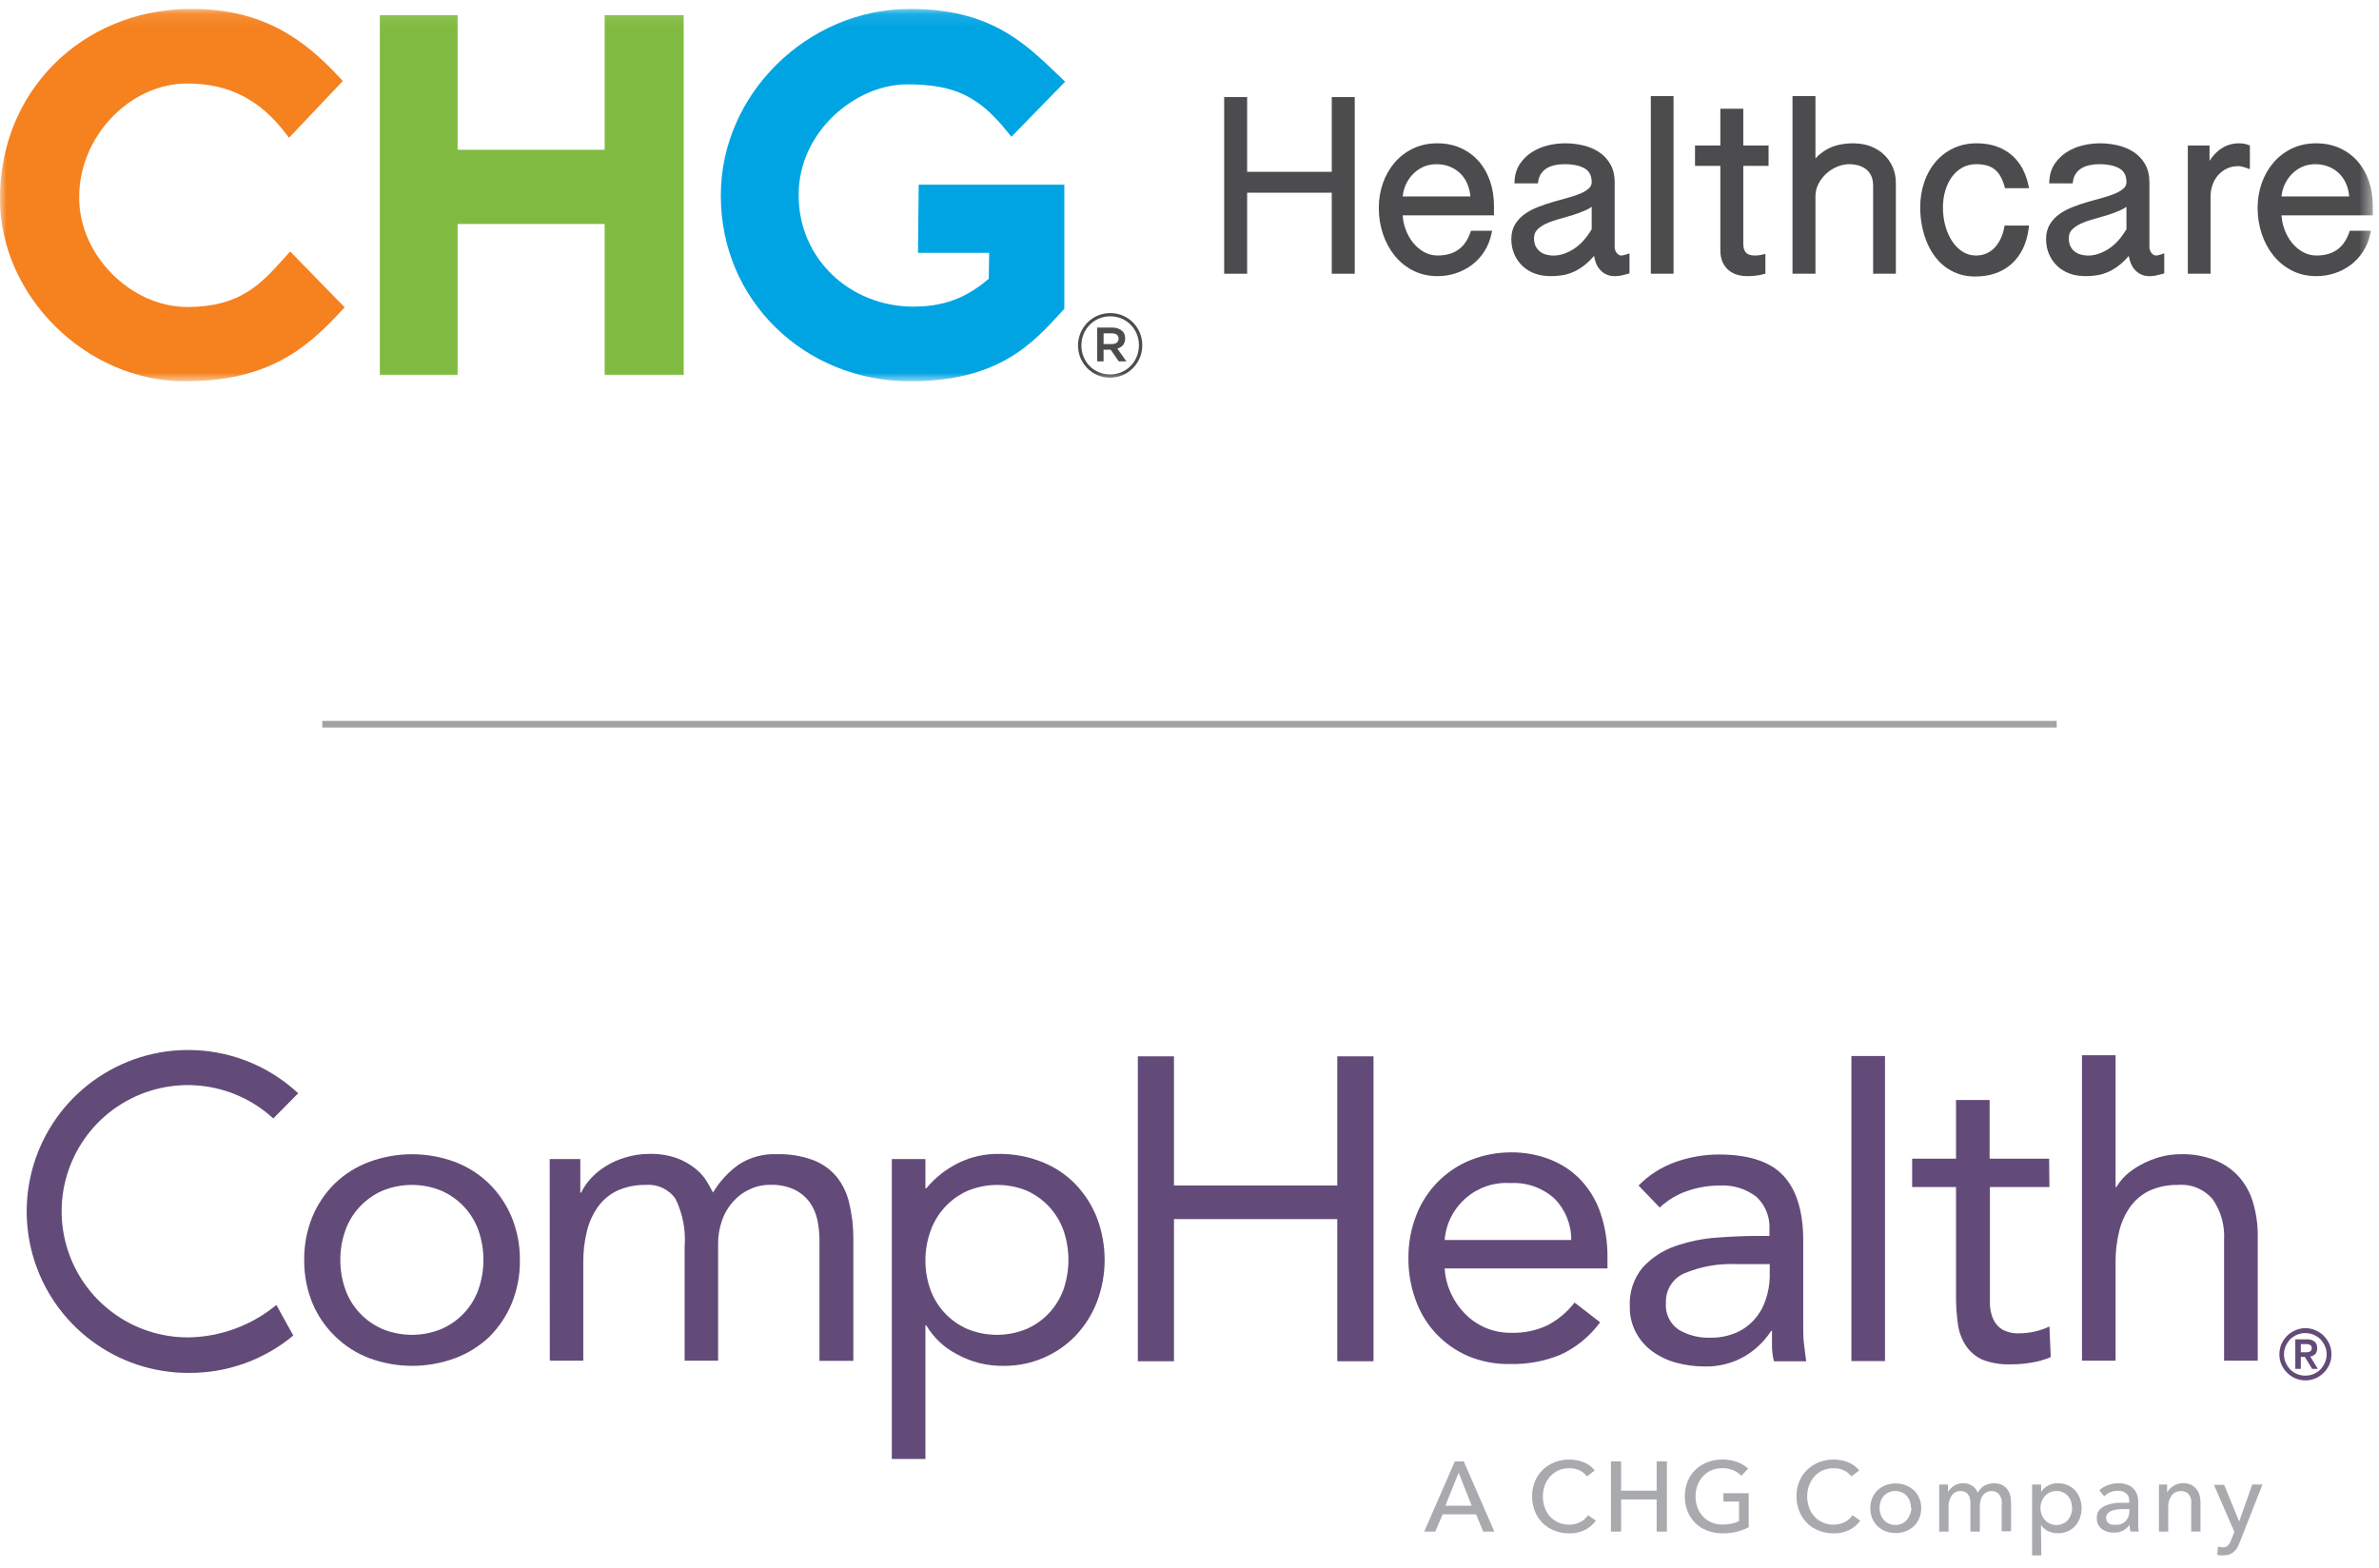 <?xml version="1.0" encoding="UTF-8"?>
<svg width="179px" height="118px" viewBox="0 0 179 118" version="1.1" xmlns="http://www.w3.org/2000/svg" xmlns:xlink="http://www.w3.org/1999/xlink">
    <title>7D0FB91E-2816-4249-AFE5-72A647810742@3x</title>
    <defs>
        <polygon id="path-1" points="0 28.13 178.533 28.13 178.533 0.106 0 0.106"></polygon>
        <polygon id="path-3" points="0 28.13 178.533 28.13 178.533 0.106 0 0.106"></polygon>
        <polygon id="path-5" points="0 28.13 178.533 28.13 178.533 0.106 0 0.106"></polygon>
        <polygon id="path-7" points="0 28.13 178.533 28.13 178.533 0.106 0 0.106"></polygon>
        <polygon id="path-9" points="0 28.13 178.533 28.13 178.533 0.106 0 0.106"></polygon>
        <polygon id="path-11" points="0 28.13 178.533 28.13 178.533 0.106 0 0.106"></polygon>
        <polygon id="path-13" points="0 28.13 178.533 28.13 178.533 0.106 0 0.106"></polygon>
        <polygon id="path-15" points="0 28.13 178.533 28.13 178.533 0.106 0 0.106"></polygon>
        <polygon id="path-17" points="0 28.13 178.533 28.13 178.533 0.106 0 0.106"></polygon>
        <polygon id="path-19" points="0 28.13 178.533 28.13 178.533 0.106 0 0.106"></polygon>
        <polygon id="path-21" points="0 28.13 178.533 28.13 178.533 0.106 0 0.106"></polygon>
    </defs>
    <g id="Why-CompHealth" stroke="none" stroke-width="1" fill="none" fill-rule="evenodd">
        <g id="Why-CompHealth-Mobile-Copy" transform="translate(-71, -4286)">
            <g id="Group-3" transform="translate(71, 4286)">
                <g id="logo-color-copy-2">
                    <polygon id="Fill-1" fill="#4C4C4E" fill-rule="nonzero" points="101.933 20.599 100.205 20.599 100.205 14.501 93.837 14.501 93.837 20.599 92.109 20.599 92.109 7.306 93.837 7.306 93.837 12.929 100.205 12.929 100.205 7.306 101.933 7.306"></polygon>
                    <g id="Group-18" transform="translate(0, 0.563)">
                        <path d="M105.543,14.219 L110.634,14.219 C110.608,13.917 110.544,13.632 110.442,13.366 C110.321,13.049 110.147,12.771 109.927,12.541 C109.705,12.31 109.435,12.126 109.122,11.993 C108.529,11.741 107.705,11.707 107.07,12.004 C106.769,12.145 106.501,12.339 106.275,12.581 C106.048,12.823 105.868,13.104 105.739,13.416 C105.632,13.674 105.566,13.942 105.543,14.219 Z M108.162,20.218 C107.488,20.218 106.87,20.077 106.323,19.797 C105.78,19.519 105.311,19.139 104.932,18.669 C104.555,18.202 104.258,17.651 104.052,17.033 C103.847,16.42 103.743,15.76 103.743,15.073 C103.743,14.435 103.846,13.816 104.048,13.234 C104.252,12.648 104.547,12.126 104.925,11.684 C105.307,11.237 105.774,10.878 106.313,10.617 C106.856,10.354 107.471,10.221 108.144,10.221 C108.789,10.221 109.384,10.341 109.91,10.578 C110.436,10.816 110.89,11.149 111.26,11.568 C111.628,11.986 111.915,12.488 112.112,13.061 C112.309,13.632 112.409,14.257 112.409,14.918 L112.409,15.644 L105.541,15.644 C105.562,15.992 105.633,16.335 105.75,16.665 C105.888,17.052 106.079,17.399 106.316,17.694 C106.552,17.988 106.833,18.227 107.15,18.404 C107.461,18.576 107.801,18.664 108.162,18.664 C109.42,18.664 110.23,18.094 110.636,16.923 L110.678,16.802 L112.269,16.802 L112.223,17.018 C112.115,17.526 111.929,17.984 111.67,18.38 C111.41,18.778 111.095,19.115 110.733,19.384 C110.37,19.654 109.965,19.862 109.528,20.004 C109.092,20.146 108.632,20.218 108.162,20.218 Z" id="Fill-2" fill="#4C4C4E" fill-rule="nonzero"></path>
                        <path d="M119.761,14.998 C119.616,15.103 119.452,15.194 119.27,15.274 C118.961,15.409 118.625,15.533 118.272,15.642 C117.92,15.748 117.569,15.851 117.213,15.949 C116.874,16.042 116.561,16.156 116.284,16.289 C116.021,16.416 115.806,16.57 115.645,16.746 C115.496,16.908 115.423,17.107 115.423,17.356 C115.423,17.594 115.463,17.796 115.541,17.957 C115.621,18.119 115.723,18.25 115.856,18.356 C115.989,18.463 116.14,18.542 116.306,18.589 C117.008,18.789 117.727,18.608 118.406,18.176 C118.911,17.855 119.366,17.354 119.761,16.686 L119.761,14.998 Z M121.484,20.218 C121.039,20.218 120.666,20.05 120.374,19.72 C120.158,19.475 120.012,19.131 119.938,18.696 C119.729,18.939 119.522,19.147 119.317,19.315 C119.021,19.559 118.721,19.749 118.429,19.883 C118.133,20.017 117.83,20.108 117.527,20.153 C116.834,20.255 116.108,20.25 115.493,20.025 C115.139,19.896 114.827,19.706 114.566,19.464 C114.303,19.219 114.093,18.921 113.944,18.577 C113.791,18.234 113.714,17.847 113.714,17.428 C113.714,17.001 113.81,16.628 113.999,16.317 C114.183,16.016 114.43,15.753 114.734,15.538 C115.028,15.33 115.368,15.152 115.744,15.007 C116.118,14.863 116.496,14.736 116.866,14.627 C117.243,14.517 117.613,14.413 117.978,14.316 C118.333,14.221 118.652,14.113 118.926,13.996 C119.19,13.882 119.404,13.751 119.559,13.604 C119.695,13.478 119.761,13.328 119.761,13.147 C119.761,12.669 119.597,12.335 119.257,12.127 C118.893,11.905 118.372,11.792 117.707,11.792 C117.451,11.792 117.202,11.818 116.968,11.871 C116.745,11.921 116.544,11.999 116.372,12.104 C116.207,12.207 116.066,12.341 115.954,12.501 C115.844,12.659 115.772,12.854 115.739,13.082 L115.717,13.235 L113.949,13.235 L113.96,13.046 C113.985,12.56 114.12,12.131 114.362,11.769 C114.598,11.415 114.902,11.118 115.263,10.887 C115.619,10.659 116.02,10.489 116.455,10.381 C117.36,10.156 118.27,10.179 119.108,10.376 C119.557,10.481 119.962,10.651 120.31,10.88 C120.664,11.113 120.953,11.42 121.165,11.793 C121.38,12.17 121.49,12.625 121.49,13.147 L121.49,18.04 C121.49,18.115 121.504,18.192 121.532,18.269 C121.562,18.348 121.601,18.419 121.65,18.48 C121.696,18.539 121.749,18.583 121.81,18.618 C121.913,18.676 122.022,18.672 122.151,18.645 C122.213,18.632 122.288,18.61 122.372,18.582 L122.606,18.504 L122.606,20.01 L122.476,20.047 C122.277,20.103 122.107,20.145 121.969,20.173 C121.819,20.203 121.656,20.218 121.484,20.218 L121.484,20.218 Z" id="Fill-4" fill="#4C4C4E" fill-rule="nonzero"></path>
                        <g id="Fill-6-Clipped">
                            <mask id="mask-2" fill="white">
                                <use xlink:href="#path-1"></use>
                            </mask>
                            <g id="path-1"></g>
                            <polygon id="Fill-6" fill="#4C4C4E" fill-rule="nonzero" mask="url(#mask-2)" points="124.21 20.035 125.92 20.035 125.92 6.67 124.21 6.67"></polygon>
                        </g>
                        <g id="Fill-8-Clipped">
                            <mask id="mask-4" fill="white">
                                <use xlink:href="#path-3"></use>
                            </mask>
                            <g id="path-1"></g>
                            <path d="M131.481,20.218 C131.218,20.218 130.964,20.184 130.724,20.116 C130.477,20.046 130.254,19.929 130.064,19.771 C129.873,19.612 129.718,19.405 129.607,19.154 C129.497,18.908 129.441,18.604 129.441,18.25 L129.441,11.921 L127.535,11.921 L127.535,10.385 L129.441,10.385 L129.441,7.619 L131.168,7.619 L131.168,10.385 L133.07,10.385 L133.07,11.921 L131.168,11.921 L131.168,17.766 C131.168,17.95 131.19,18.102 131.234,18.219 C131.275,18.328 131.331,18.415 131.4,18.478 C131.472,18.543 131.555,18.587 131.653,18.616 C131.831,18.668 132.047,18.673 132.286,18.652 C132.38,18.643 132.488,18.625 132.612,18.596 L132.831,18.545 L132.831,20.027 L132.702,20.065 C132.526,20.116 132.328,20.155 132.115,20.181 C131.901,20.206 131.687,20.218 131.481,20.218" id="Fill-8" fill="#4C4C4E" fill-rule="nonzero" mask="url(#mask-4)"></path>
                        </g>
                        <g id="Fill-9-Clipped">
                            <mask id="mask-6" fill="white">
                                <use xlink:href="#path-5"></use>
                            </mask>
                            <g id="path-1"></g>
                            <path d="M142.647,20.035 L140.937,20.035 L140.937,13.422 C140.937,13.121 140.888,12.865 140.791,12.663 C140.695,12.462 140.565,12.297 140.402,12.17 C140.238,12.043 140.045,11.947 139.828,11.886 C139.327,11.746 138.778,11.756 138.237,11.98 C137.933,12.105 137.657,12.28 137.417,12.499 C137.177,12.718 136.977,12.978 136.824,13.275 C136.674,13.566 136.598,13.882 136.598,14.215 L136.598,20.035 L134.871,20.035 L134.871,6.67 L136.598,6.67 L136.598,11.359 C136.706,11.24 136.818,11.132 136.935,11.036 C137.175,10.84 137.435,10.677 137.706,10.555 C137.972,10.435 138.259,10.348 138.555,10.296 C139.277,10.17 140.086,10.197 140.734,10.442 C141.122,10.589 141.463,10.798 141.745,11.063 C142.028,11.329 142.252,11.647 142.41,12.008 C142.567,12.369 142.647,12.764 142.647,13.184 L142.647,20.035 Z" id="Fill-9" fill="#4C4C4E" fill-rule="nonzero" mask="url(#mask-6)"></path>
                        </g>
                        <g id="Fill-10-Clipped">
                            <mask id="mask-8" fill="white">
                                <use xlink:href="#path-7"></use>
                            </mask>
                            <g id="path-1"></g>
                            <path d="M148.617,20.245 C148.138,20.245 147.697,20.173 147.307,20.029 C146.918,19.887 146.566,19.688 146.257,19.439 C145.952,19.193 145.684,18.897 145.459,18.559 C145.237,18.228 145.052,17.865 144.909,17.482 C144.766,17.101 144.657,16.7 144.586,16.291 C144.516,15.879 144.479,15.463 144.479,15.055 C144.479,14.382 144.578,13.745 144.775,13.163 C144.971,12.578 145.258,12.063 145.626,11.63 C145.993,11.196 146.446,10.849 146.968,10.598 C147.494,10.348 148.086,10.221 148.726,10.221 C149.281,10.221 149.787,10.301 150.229,10.459 C150.671,10.617 151.06,10.842 151.385,11.128 C151.709,11.411 151.976,11.75 152.18,12.137 C152.381,12.521 152.53,12.941 152.623,13.384 L152.668,13.6 L150.861,13.6 L150.824,13.469 C150.739,13.158 150.629,12.89 150.498,12.673 C150.373,12.464 150.222,12.292 150.052,12.162 C149.884,12.034 149.688,11.94 149.47,11.883 C149.243,11.823 148.987,11.792 148.708,11.792 C148.311,11.792 147.955,11.878 147.65,12.049 C147.34,12.222 147.075,12.458 146.863,12.75 C146.646,13.049 146.478,13.401 146.363,13.795 C146.247,14.192 146.189,14.616 146.189,15.055 C146.189,15.514 146.247,15.969 146.364,16.405 C146.48,16.841 146.65,17.232 146.868,17.567 C147.083,17.898 147.348,18.168 147.656,18.369 C147.955,18.565 148.297,18.664 148.671,18.664 C148.976,18.664 149.249,18.61 149.482,18.502 C149.716,18.395 149.924,18.244 150.098,18.055 C150.274,17.864 150.423,17.638 150.539,17.385 C150.657,17.129 150.745,16.849 150.803,16.554 L150.831,16.409 L152.668,16.409 L152.643,16.611 C152.574,17.17 152.432,17.678 152.219,18.122 C152.004,18.571 151.721,18.958 151.379,19.272 C151.034,19.589 150.625,19.833 150.16,19.998 C149.699,20.162 149.18,20.245 148.617,20.245" id="Fill-10" fill="#4C4C4E" fill-rule="nonzero" mask="url(#mask-8)"></path>
                        </g>
                        <g id="Fill-11-Clipped">
                            <mask id="mask-10" fill="white">
                                <use xlink:href="#path-9"></use>
                            </mask>
                            <g id="path-1"></g>
                            <path d="M159.998,14.998 C159.853,15.102 159.689,15.194 159.507,15.274 C159.195,15.411 158.858,15.535 158.507,15.642 C158.156,15.748 157.804,15.851 157.449,15.949 C157.108,16.042 156.796,16.156 156.52,16.289 C156.257,16.416 156.041,16.57 155.88,16.746 C155.732,16.908 155.66,17.107 155.66,17.356 C155.66,17.595 155.699,17.797 155.777,17.957 C155.856,18.119 155.959,18.25 156.091,18.356 C156.225,18.463 156.377,18.542 156.542,18.589 C157.245,18.788 157.964,18.607 158.642,18.176 C159.147,17.855 159.603,17.354 159.998,16.686 L159.998,14.998 Z M161.719,20.218 C161.275,20.218 160.902,20.05 160.61,19.72 C160.395,19.475 160.248,19.131 160.174,18.695 C159.964,18.94 159.757,19.148 159.553,19.315 C159.258,19.559 158.958,19.749 158.665,19.883 C158.369,20.017 158.066,20.108 157.764,20.153 C157.071,20.253 156.345,20.25 155.729,20.025 C155.375,19.896 155.063,19.706 154.802,19.464 C154.538,19.218 154.328,18.92 154.179,18.577 C154.027,18.234 153.95,17.847 153.95,17.428 C153.95,17.001 154.046,16.627 154.236,16.317 C154.418,16.016 154.666,15.754 154.969,15.538 C155.264,15.331 155.603,15.152 155.981,15.007 C156.351,14.864 156.728,14.736 157.101,14.627 C157.479,14.517 157.849,14.413 158.214,14.316 C158.568,14.221 158.887,14.113 159.162,13.996 C159.427,13.882 159.639,13.751 159.795,13.604 C159.932,13.478 159.998,13.328 159.998,13.147 C159.998,12.669 159.833,12.335 159.493,12.127 C159.129,11.905 158.607,11.792 157.942,11.792 C157.686,11.792 157.438,11.818 157.205,11.87 C156.981,11.921 156.78,11.998 156.608,12.104 C156.443,12.207 156.301,12.341 156.191,12.501 C156.08,12.659 156.008,12.854 155.975,13.082 L155.953,13.235 L154.185,13.235 L154.195,13.046 C154.221,12.559 154.356,12.13 154.598,11.769 C154.835,11.415 155.138,11.118 155.499,10.887 C155.854,10.659 156.256,10.489 156.692,10.381 C157.595,10.158 158.507,10.179 159.345,10.376 C159.793,10.481 160.198,10.651 160.546,10.88 C160.9,11.113 161.188,11.42 161.401,11.793 C161.616,12.17 161.725,12.625 161.725,13.147 L161.725,18.04 C161.725,18.115 161.739,18.192 161.768,18.269 C161.797,18.348 161.837,18.419 161.885,18.48 C161.932,18.539 161.985,18.583 162.046,18.618 C162.15,18.676 162.26,18.673 162.386,18.645 C162.449,18.632 162.524,18.61 162.608,18.582 L162.842,18.504 L162.842,20.01 L162.711,20.047 C162.513,20.103 162.344,20.145 162.204,20.173 C162.055,20.203 161.893,20.218 161.719,20.218 L161.719,20.218 Z" id="Fill-11" fill="#4C4C4E" fill-rule="nonzero" mask="url(#mask-10)"></path>
                        </g>
                        <g id="Fill-12-Clipped">
                            <mask id="mask-12" fill="white">
                                <use xlink:href="#path-11"></use>
                            </mask>
                            <g id="path-1"></g>
                            <path d="M166.325,20.035 L164.615,20.035 L164.615,10.385 L166.251,10.385 L166.251,11.537 C166.465,11.208 166.708,10.937 166.977,10.728 C167.41,10.392 167.912,10.221 168.471,10.221 C168.575,10.221 168.693,10.23 168.82,10.25 C168.952,10.27 169.071,10.302 169.173,10.343 L169.285,10.387 L169.285,12.168 L169.048,12.083 C168.71,11.963 168.528,11.939 168.435,11.939 C168.1,11.939 167.8,12.002 167.545,12.126 C167.285,12.252 167.064,12.422 166.885,12.63 C166.704,12.839 166.564,13.087 166.469,13.365 C166.373,13.646 166.325,13.944 166.325,14.251 L166.325,20.035 Z" id="Fill-12" fill="#4C4C4E" fill-rule="nonzero" mask="url(#mask-12)"></path>
                        </g>
                        <g id="Fill-13-Clipped">
                            <mask id="mask-14" fill="white">
                                <use xlink:href="#path-13"></use>
                            </mask>
                            <g id="path-1"></g>
                            <path d="M171.667,14.219 L176.758,14.219 C176.732,13.917 176.668,13.632 176.566,13.366 C176.445,13.049 176.271,12.771 176.051,12.541 C175.829,12.31 175.559,12.126 175.246,11.993 C174.653,11.741 173.83,11.706 173.194,12.004 C172.893,12.145 172.625,12.339 172.399,12.581 C172.174,12.822 171.992,13.104 171.862,13.416 C171.756,13.672 171.691,13.942 171.667,14.219 M174.286,20.218 C173.613,20.218 172.994,20.077 172.447,19.797 C171.904,19.519 171.435,19.139 171.056,18.669 C170.679,18.202 170.382,17.651 170.176,17.033 C169.971,16.42 169.867,15.76 169.867,15.073 C169.867,14.435 169.97,13.816 170.172,13.234 C170.376,12.648 170.672,12.126 171.05,11.684 C171.431,11.238 171.898,10.878 172.437,10.617 C172.98,10.354 173.595,10.221 174.268,10.221 C174.913,10.221 175.508,10.341 176.035,10.578 C176.561,10.816 177.014,11.149 177.384,11.568 C177.752,11.986 178.039,12.488 178.236,13.061 C178.433,13.632 178.532,14.257 178.532,14.918 L178.532,15.644 L171.665,15.644 C171.687,15.994 171.757,16.337 171.875,16.665 C172.012,17.051 172.203,17.398 172.44,17.694 C172.676,17.988 172.956,18.227 173.274,18.404 C173.585,18.576 173.926,18.664 174.286,18.664 C175.545,18.664 176.354,18.094 176.76,16.923 L176.802,16.802 L178.393,16.802 L178.347,17.018 C178.239,17.525 178.054,17.983 177.794,18.38 C177.536,18.777 177.22,19.115 176.857,19.384 C176.495,19.654 176.09,19.862 175.652,20.004 C175.216,20.146 174.756,20.218 174.286,20.218" id="Fill-13" fill="#4C4C4E" fill-rule="nonzero" mask="url(#mask-14)"></path>
                        </g>
                        <g id="Fill-14-Clipped">
                            <mask id="mask-16" fill="white">
                                <use xlink:href="#path-15"></use>
                            </mask>
                            <g id="path-1"></g>
                            <path d="M68.501,28.13 C60.503,28.13 54.237,22.009 54.237,14.194 L54.237,14.119 C54.237,6.525 60.753,0.109 68.464,0.109 C74.424,0.109 77.007,2.582 79.505,4.974 L80.144,5.584 L76.099,9.73 L75.82,9.383 C73.636,6.659 71.794,5.785 68.243,5.785 C64.396,5.785 60.093,9.333 60.093,14.082 L60.093,14.157 C60.093,18.843 63.892,22.512 68.742,22.512 C71.481,22.512 73.089,21.519 74.396,20.415 L74.428,18.462 L69.071,18.462 L69.125,13.33 L80.082,13.33 L80.082,22.674 L79.979,22.787 C77.711,25.292 75.141,28.13 68.501,28.13" id="Fill-14" fill="#00A4E3" fill-rule="nonzero" mask="url(#mask-16)"></path>
                        </g>
                        <g id="Fill-15-Clipped">
                            <mask id="mask-18" fill="white">
                                <use xlink:href="#path-17"></use>
                            </mask>
                            <g id="path-1"></g>
                            <path d="M13.892,28.129 C6.491,28.129 0,21.718 0,14.409 L0,14.333 C0,6.353 6.086,0.237 14.158,0.109 C19.84,0.021 23,2.53 25.541,5.259 L25.796,5.532 L21.745,9.804 L21.465,9.438 C19.521,6.902 17.18,5.721 14.096,5.721 C9.761,5.721 5.958,9.71 5.958,14.258 L5.958,14.333 C5.958,18.628 9.836,22.539 14.094,22.539 C18.087,22.539 19.642,20.804 21.443,18.795 L21.833,18.36 L25.936,22.564 L25.677,22.841 C23.086,25.628 20.234,28.129 13.892,28.129" id="Fill-15" fill="#F5811F" fill-rule="nonzero" mask="url(#mask-18)"></path>
                        </g>
                        <g id="Fill-16-Clipped">
                            <mask id="mask-20" fill="white">
                                <use xlink:href="#path-19"></use>
                            </mask>
                            <g id="path-1"></g>
                            <path d="M83.664,25.327 C83.978,25.327 84.165,25.173 84.165,24.931 L84.165,24.918 C84.165,24.662 83.978,24.522 83.664,24.522 L83.036,24.522 L83.036,25.327 L83.664,25.327 Z M82.556,24.085 L83.684,24.085 C84.018,24.085 84.278,24.186 84.453,24.36 C84.586,24.488 84.659,24.669 84.659,24.891 L84.659,24.904 C84.659,25.314 84.419,25.569 84.071,25.67 L84.753,26.629 L84.178,26.629 L83.564,25.75 L83.551,25.75 L83.036,25.75 L83.036,26.629 L82.556,26.629 L82.556,24.085 Z M85.695,25.428 L85.695,25.415 C85.695,24.213 84.766,23.24 83.537,23.24 C82.301,23.24 81.367,24.226 81.367,25.428 L81.367,25.441 C81.367,26.643 82.295,27.617 83.524,27.617 C84.759,27.617 85.695,26.629 85.695,25.428 L85.695,25.428 Z M81.113,25.441 L81.113,25.428 C81.113,24.105 82.182,22.997 83.537,22.997 C84.893,22.997 85.948,24.092 85.948,25.415 L85.948,25.428 C85.948,26.751 84.88,27.859 83.524,27.859 C82.168,27.859 81.113,26.764 81.113,25.441 L81.113,25.441 Z" id="Fill-16" fill="#4C4C4E" fill-rule="nonzero" mask="url(#mask-20)"></path>
                        </g>
                        <g id="Fill-17-Clipped">
                            <mask id="mask-22" fill="white">
                                <use xlink:href="#path-21"></use>
                            </mask>
                            <g id="path-1"></g>
                            <polygon id="Fill-17" fill="#81BA41" fill-rule="nonzero" mask="url(#mask-22)" points="51.442 27.657 45.496 27.657 45.496 16.293 34.43 16.293 34.43 27.657 28.58 27.657 28.58 0.582 34.43 0.582 34.43 10.708 45.496 10.708 45.496 0.582 51.442 0.582"></polygon>
                        </g>
                    </g>
                </g>
                <g id="CH-Endored-Logo" transform="translate(2, 79)" fill-rule="nonzero">
                    <path d="M105.984,36.257 L105.162,36.257 L107.466,30.973 L108.134,30.973 L110.438,36.257 L109.601,36.257 L109.064,34.959 L106.552,34.959 L105.984,36.257 Z M106.752,34.307 L108.733,34.307 L107.75,31.826 L106.752,34.307 Z" id="Shape" fill="#A8AAAD"></path>
                    <path d="M118.08,35.436 C117.864,35.725 117.586,35.961 117.266,36.127 C116.894,36.311 116.483,36.4 116.068,36.388 C115.684,36.392 115.303,36.321 114.947,36.18 C114.618,36.055 114.32,35.861 114.071,35.612 C113.817,35.361 113.619,35.061 113.487,34.729 C113.346,34.372 113.275,33.991 113.28,33.608 C113.274,33.218 113.347,32.831 113.495,32.471 C113.627,32.144 113.826,31.849 114.079,31.603 C114.338,31.356 114.643,31.163 114.977,31.035 C115.333,30.9 115.711,30.832 116.091,30.835 C116.274,30.834 116.457,30.852 116.636,30.889 C116.818,30.92 116.996,30.972 117.166,31.043 C117.333,31.108 117.491,31.196 117.635,31.304 C117.771,31.401 117.89,31.521 117.988,31.657 L117.412,32.102 C117.265,31.913 117.075,31.76 116.859,31.657 C116.619,31.542 116.356,31.485 116.091,31.488 C115.806,31.484 115.524,31.539 115.261,31.649 C115.023,31.76 114.809,31.917 114.632,32.11 C114.457,32.309 114.319,32.538 114.225,32.786 C114.04,33.321 114.04,33.902 114.225,34.437 C114.308,34.686 114.442,34.916 114.616,35.113 C114.792,35.307 115.007,35.461 115.246,35.566 C115.504,35.682 115.785,35.74 116.068,35.735 C116.35,35.74 116.629,35.676 116.882,35.551 C117.127,35.433 117.336,35.253 117.489,35.028 L118.08,35.436 Z" id="Path" fill="#A8AAAD"></path>
                    <polygon id="Path" fill="#A8AAAD" points="119.209 30.973 119.977 30.973 119.977 33.178 122.65 33.178 122.65 30.973 123.418 30.973 123.418 36.257 122.65 36.257 122.65 33.838 119.977 33.838 119.977 36.257 119.209 36.257"></polygon>
                    <path d="M129.024,32.056 C128.852,31.879 128.645,31.738 128.417,31.642 C128.154,31.533 127.872,31.481 127.588,31.488 C127.301,31.484 127.016,31.539 126.751,31.649 C126.511,31.758 126.297,31.915 126.121,32.11 C125.946,32.309 125.808,32.538 125.714,32.786 C125.621,33.05 125.574,33.328 125.576,33.608 C125.573,33.888 125.62,34.166 125.714,34.429 C125.803,34.68 125.942,34.909 126.121,35.105 C126.297,35.302 126.514,35.457 126.758,35.558 C127.027,35.675 127.318,35.732 127.611,35.727 C127.843,35.729 128.075,35.706 128.302,35.658 C128.492,35.619 128.675,35.554 128.847,35.466 L128.847,33.992 L127.672,33.992 L127.672,33.37 L129.577,33.37 L129.577,35.927 C129.287,36.078 128.98,36.194 128.663,36.273 C128.31,36.352 127.949,36.391 127.588,36.388 C127.199,36.391 126.814,36.321 126.451,36.18 C126.117,36.057 125.813,35.863 125.56,35.612 C125.309,35.359 125.111,35.059 124.977,34.729 C124.835,34.372 124.765,33.991 124.769,33.608 C124.763,33.218 124.837,32.831 124.984,32.471 C125.117,32.144 125.315,31.849 125.568,31.603 C125.827,31.356 126.132,31.163 126.467,31.035 C126.822,30.9 127.2,30.832 127.58,30.835 C127.967,30.829 128.352,30.891 128.717,31.02 C129.021,31.131 129.3,31.3 129.539,31.519 L129.024,32.056 Z" id="Path" fill="#A8AAAD"></path>
                    <path d="M137.971,35.436 C137.758,35.726 137.479,35.963 137.157,36.127 C136.785,36.311 136.374,36.401 135.959,36.388 C135.578,36.393 135.199,36.322 134.845,36.18 C134.514,36.057 134.212,35.863 133.962,35.612 C133.713,35.359 133.518,35.059 133.386,34.729 C133.242,34.373 133.169,33.992 133.171,33.608 C133.169,33.218 133.242,32.833 133.386,32.471 C133.521,32.144 133.723,31.848 133.978,31.603 C134.234,31.357 134.537,31.163 134.868,31.035 C135.227,30.9 135.607,30.833 135.99,30.835 C136.173,30.834 136.356,30.852 136.535,30.889 C136.717,30.92 136.895,30.972 137.065,31.043 C137.23,31.108 137.385,31.196 137.526,31.304 C137.664,31.401 137.786,31.521 137.887,31.657 L137.303,32.102 C137.156,31.913 136.967,31.76 136.75,31.657 C136.511,31.541 136.248,31.483 135.982,31.488 C135.695,31.484 135.41,31.539 135.145,31.649 C134.907,31.76 134.693,31.917 134.515,32.11 C134.343,32.31 134.208,32.539 134.116,32.786 C133.927,33.32 133.927,33.903 134.116,34.437 C134.199,34.688 134.335,34.919 134.515,35.113 C134.687,35.308 134.899,35.463 135.137,35.566 C135.398,35.682 135.681,35.74 135.967,35.735 C136.249,35.739 136.528,35.675 136.781,35.551 C137.026,35.433 137.235,35.253 137.388,35.028 L137.971,35.436 Z" id="Path" fill="#A8AAAD"></path>
                    <path d="M142.556,34.476 C142.563,34.739 142.514,35.001 142.41,35.244 C142.319,35.468 142.183,35.672 142.011,35.843 C141.836,36.009 141.63,36.139 141.404,36.227 C141.159,36.32 140.899,36.367 140.636,36.365 C140.374,36.368 140.113,36.321 139.868,36.227 C139.642,36.141 139.435,36.011 139.261,35.843 C139.091,35.67 138.956,35.467 138.862,35.244 C138.678,34.761 138.678,34.228 138.862,33.746 C138.956,33.525 139.092,33.324 139.261,33.155 C139.437,32.989 139.643,32.859 139.868,32.771 C140.113,32.676 140.374,32.629 140.636,32.632 C140.899,32.63 141.159,32.677 141.404,32.771 C141.628,32.861 141.834,32.991 142.011,33.155 C142.183,33.322 142.319,33.523 142.41,33.746 C142.509,33.976 142.558,34.225 142.556,34.476 L142.556,34.476 Z M141.788,34.476 C141.786,34.311 141.76,34.148 141.711,33.992 C141.661,33.843 141.583,33.705 141.481,33.585 C141.379,33.468 141.253,33.373 141.112,33.308 C140.953,33.236 140.78,33.199 140.605,33.201 C140.431,33.198 140.257,33.235 140.099,33.308 C139.958,33.373 139.832,33.468 139.73,33.585 C139.628,33.705 139.55,33.843 139.5,33.992 C139.395,34.306 139.395,34.645 139.5,34.959 C139.55,35.108 139.628,35.247 139.73,35.366 C139.83,35.488 139.956,35.585 140.099,35.651 C140.257,35.724 140.431,35.76 140.605,35.758 C140.78,35.76 140.953,35.723 141.112,35.651 C141.255,35.585 141.381,35.488 141.481,35.366 C141.583,35.247 141.661,35.108 141.711,34.959 C141.773,34.807 141.812,34.647 141.827,34.483 L141.788,34.476 Z" id="Shape" fill="#A8AAAD"></path>
                    <path d="M145.014,32.817 C145.222,32.682 145.465,32.612 145.713,32.617 C145.939,32.613 146.162,32.671 146.358,32.786 C146.566,32.912 146.725,33.104 146.811,33.331 C146.923,33.11 147.096,32.926 147.31,32.801 C147.711,32.587 148.186,32.562 148.608,32.732 C148.755,32.802 148.885,32.901 148.992,33.024 C149.104,33.157 149.187,33.311 149.238,33.477 C149.287,33.66 149.313,33.848 149.315,34.038 L149.315,36.234 L148.608,36.234 L148.608,34.291 C148.62,34.156 148.62,34.02 148.608,33.884 C148.583,33.763 148.539,33.646 148.477,33.539 C148.418,33.441 148.337,33.359 148.239,33.3 C148.122,33.237 147.989,33.205 147.855,33.208 C147.714,33.208 147.574,33.242 147.448,33.308 C147.336,33.374 147.239,33.463 147.164,33.569 C147.093,33.68 147.041,33.802 147.011,33.93 C146.98,34.066 146.965,34.205 146.964,34.345 L146.964,36.257 L146.258,36.257 L146.258,34.153 C146.262,34.024 146.249,33.895 146.22,33.769 C146.202,33.663 146.16,33.563 146.097,33.477 C146.035,33.395 145.956,33.327 145.866,33.277 C145.755,33.229 145.634,33.205 145.513,33.208 C145.259,33.2 145.018,33.318 144.868,33.523 C144.689,33.77 144.6,34.071 144.614,34.376 L144.614,36.257 L143.908,36.257 L143.908,33.477 C143.908,33.385 143.908,33.262 143.908,33.116 C143.917,32.983 143.917,32.85 143.908,32.717 L144.576,32.717 C144.576,32.809 144.576,32.909 144.576,33.016 C144.576,33.132 144.576,33.224 144.576,33.3 L144.576,33.3 C144.672,33.1 144.824,32.932 145.014,32.817 Z" id="Path" fill="#A8AAAD"></path>
                    <path d="M151.596,38.047 L150.897,38.047 L150.897,32.717 L151.58,32.717 L151.58,33.27 L151.58,33.27 C151.704,33.071 151.879,32.909 152.087,32.801 C152.323,32.674 152.587,32.61 152.855,32.617 C153.103,32.617 153.348,32.667 153.577,32.763 C153.788,32.852 153.976,32.985 154.13,33.155 C154.291,33.327 154.414,33.531 154.491,33.754 C154.578,33.984 154.622,34.229 154.621,34.476 C154.626,34.737 154.581,34.998 154.491,35.244 C154.411,35.461 154.292,35.662 154.138,35.835 C153.983,36.009 153.792,36.145 153.577,36.234 C153.335,36.341 153.073,36.391 152.809,36.38 C152.562,36.382 152.317,36.326 152.095,36.219 C151.879,36.117 151.695,35.958 151.565,35.758 L151.565,35.758 L151.596,38.047 Z M153.9,34.476 C153.9,34.314 153.876,34.154 153.83,33.999 C153.783,33.851 153.707,33.713 153.608,33.592 C153.507,33.469 153.378,33.371 153.231,33.308 C153.073,33.235 152.899,33.198 152.724,33.201 C152.555,33.2 152.387,33.237 152.233,33.308 C152.089,33.376 151.961,33.472 151.857,33.592 C151.753,33.712 151.672,33.85 151.619,33.999 C151.557,34.153 151.526,34.317 151.526,34.483 C151.526,34.651 151.558,34.818 151.619,34.975 C151.672,35.122 151.753,35.257 151.857,35.374 C151.961,35.494 152.089,35.591 152.233,35.658 C152.387,35.73 152.555,35.767 152.724,35.766 C152.9,35.769 153.074,35.73 153.231,35.651 C153.378,35.587 153.507,35.49 153.608,35.366 C153.705,35.245 153.781,35.107 153.83,34.959 C153.885,34.804 153.916,34.64 153.923,34.476 L153.9,34.476 Z" id="Shape" fill="#A8AAAD"></path>
                    <path d="M158.208,33.961 C158.227,33.739 158.139,33.522 157.97,33.377 C157.79,33.24 157.566,33.172 157.34,33.185 C156.961,33.184 156.596,33.333 156.326,33.6 L155.958,33.147 C156.143,32.978 156.359,32.847 156.595,32.763 C156.853,32.667 157.126,32.618 157.402,32.617 C157.626,32.613 157.85,32.649 158.062,32.724 C158.236,32.789 158.393,32.891 158.523,33.024 C158.644,33.148 158.736,33.298 158.792,33.462 C158.854,33.637 158.885,33.821 158.884,34.007 L158.884,35.543 C158.884,35.666 158.884,35.789 158.884,35.919 C158.888,36.031 158.903,36.141 158.93,36.25 L158.292,36.25 C158.253,36.083 158.233,35.913 158.231,35.743 L158.231,35.743 C158.107,35.925 157.941,36.075 157.747,36.18 C157.531,36.29 157.29,36.342 157.048,36.334 C156.901,36.334 156.754,36.316 156.611,36.28 C156.462,36.244 156.322,36.182 156.196,36.096 C156.069,36.011 155.964,35.898 155.889,35.766 C155.802,35.606 155.759,35.425 155.766,35.244 C155.753,35.011 155.83,34.783 155.981,34.606 C156.137,34.442 156.333,34.32 156.549,34.253 C156.797,34.166 157.055,34.111 157.317,34.092 C157.609,34.092 157.908,34.092 158.2,34.092 L158.208,33.961 Z M158.039,34.568 L157.501,34.568 C157.33,34.579 157.16,34.61 156.995,34.66 C156.852,34.693 156.72,34.762 156.611,34.86 C156.515,34.952 156.463,35.08 156.465,35.213 C156.463,35.306 156.484,35.398 156.526,35.482 C156.57,35.549 156.628,35.606 156.695,35.651 C156.765,35.697 156.843,35.728 156.925,35.743 C157.012,35.75 157.1,35.75 157.187,35.743 C157.473,35.765 157.755,35.658 157.955,35.451 C158.139,35.239 158.232,34.963 158.216,34.683 L158.216,34.56 L158.039,34.568 Z" id="Shape" fill="#A8AAAD"></path>
                    <path d="M161.057,32.717 L161.057,33.016 C161.057,33.132 161.057,33.224 161.057,33.3 L161.057,33.3 C161.114,33.195 161.189,33.101 161.28,33.024 C161.361,32.942 161.451,32.87 161.549,32.809 C161.759,32.68 162.001,32.611 162.248,32.609 C162.451,32.603 162.653,32.643 162.839,32.724 C163.155,32.878 163.391,33.156 163.492,33.492 C163.545,33.674 163.571,33.863 163.569,34.053 L163.569,36.25 L162.87,36.25 L162.87,34.291 C162.878,34.156 162.878,34.02 162.87,33.884 C162.848,33.763 162.806,33.646 162.747,33.539 C162.684,33.439 162.597,33.357 162.493,33.3 C162.371,33.234 162.233,33.202 162.094,33.208 C161.83,33.203 161.578,33.319 161.411,33.523 C161.223,33.767 161.128,34.069 161.142,34.376 L161.142,36.257 L160.443,36.257 L160.443,33.477 C160.443,33.385 160.443,33.262 160.443,33.116 C160.452,32.983 160.452,32.85 160.443,32.717 L161.057,32.717 Z" id="Path" fill="#A8AAAD"></path>
                    <path d="M166.479,35.497 L166.479,35.497 L167.462,32.717 L168.23,32.717 L166.51,37.094 C166.454,37.231 166.39,37.364 166.318,37.494 C166.253,37.604 166.17,37.703 166.072,37.786 C165.976,37.87 165.863,37.935 165.742,37.978 C165.596,38.027 165.443,38.05 165.289,38.047 L165.059,38.047 C164.98,38.039 164.903,38.023 164.828,38.001 L164.89,37.379 C165.003,37.421 165.122,37.441 165.243,37.44 C165.395,37.456 165.546,37.399 165.65,37.286 C165.755,37.162 165.836,37.019 165.888,36.864 L166.118,36.28 L164.582,32.74 L165.35,32.74 L166.479,35.497 Z" id="Path" fill="#A8AAAD"></path>
                    <path d="M169.505,22.917 C169.502,22.653 169.554,22.392 169.659,22.149 C169.761,21.918 169.904,21.707 170.081,21.527 C170.258,21.351 170.467,21.211 170.696,21.112 C171.184,20.893 171.743,20.893 172.232,21.112 C172.461,21.211 172.669,21.351 172.846,21.527 C173.024,21.707 173.167,21.918 173.268,22.149 C173.373,22.392 173.425,22.653 173.422,22.917 C173.423,23.181 173.371,23.442 173.268,23.685 C173.062,24.147 172.693,24.516 172.232,24.722 C171.741,24.931 171.186,24.931 170.696,24.722 C170.234,24.516 169.865,24.147 169.659,23.685 C169.556,23.442 169.504,23.181 169.505,22.917 L169.505,22.917 Z M169.851,22.917 C169.851,23.131 169.895,23.343 169.981,23.539 C170.062,23.73 170.177,23.904 170.319,24.054 C170.467,24.201 170.641,24.319 170.834,24.399 C171.032,24.479 171.243,24.521 171.456,24.522 C171.669,24.521 171.88,24.48 172.078,24.399 C172.271,24.319 172.445,24.201 172.593,24.054 C172.735,23.904 172.85,23.73 172.931,23.539 C173.106,23.143 173.106,22.691 172.931,22.295 C172.846,22.107 172.732,21.933 172.593,21.78 C172.443,21.638 172.269,21.523 172.078,21.443 C171.882,21.359 171.67,21.317 171.456,21.32 C171.242,21.317 171.03,21.359 170.834,21.443 C170.643,21.523 170.469,21.638 170.319,21.78 C170.18,21.933 170.066,22.107 169.981,22.295 C169.895,22.491 169.851,22.703 169.851,22.917 L169.851,22.917 Z M170.703,21.788 L171.564,21.788 C171.778,21.772 171.991,21.835 172.163,21.965 C172.292,22.097 172.359,22.279 172.347,22.464 C172.36,22.624 172.307,22.782 172.201,22.902 C172.099,23.001 171.966,23.063 171.825,23.078 L172.401,24.015 L171.971,24.015 L171.418,23.109 L171.118,23.109 L171.118,24.015 L170.703,24.015 L170.703,21.788 Z M171.118,22.764 L171.602,22.764 L171.771,22.725 C171.821,22.705 171.864,22.67 171.894,22.625 C171.928,22.576 171.944,22.516 171.94,22.456 C171.943,22.394 171.927,22.332 171.894,22.28 C171.861,22.239 171.819,22.207 171.771,22.188 C171.717,22.166 171.66,22.153 171.602,22.149 L171.118,22.149 L171.118,22.764 Z" id="Shape" fill="#624B78"></path>
                    <path d="M20.89,15.813 C20.875,14.703 21.084,13.6 21.504,12.572 C21.892,11.629 22.466,10.775 23.194,10.061 C23.927,9.354 24.797,8.805 25.751,8.448 C27.849,7.664 30.158,7.664 32.256,8.448 C33.214,8.816 34.087,9.375 34.821,10.092 C35.541,10.81 36.112,11.664 36.503,12.603 C36.923,13.631 37.132,14.733 37.117,15.844 C37.131,16.954 36.922,18.056 36.503,19.085 C36.112,20.024 35.541,20.877 34.821,21.596 C34.084,22.299 33.211,22.845 32.256,23.201 C30.165,23.979 27.865,23.979 25.774,23.201 C24.818,22.838 23.947,22.281 23.217,21.565 C22.481,20.853 21.899,19.999 21.504,19.054 C21.085,18.026 20.876,16.924 20.89,15.813 Z M23.608,15.813 C23.604,16.569 23.731,17.32 23.985,18.033 C24.218,18.695 24.587,19.302 25.068,19.814 C25.549,20.325 26.129,20.733 26.772,21.012 C28.195,21.596 29.789,21.596 31.212,21.012 C31.855,20.733 32.435,20.325 32.916,19.814 C33.397,19.302 33.766,18.695 33.999,18.033 C34.501,16.595 34.501,15.031 33.999,13.594 C33.766,12.931 33.397,12.324 32.916,11.812 C32.435,11.299 31.855,10.889 31.212,10.606 C29.789,10.022 28.195,10.022 26.772,10.606 C26.129,10.889 25.549,11.299 25.068,11.812 C24.587,12.324 24.218,12.931 23.985,13.594 C23.731,14.306 23.603,15.057 23.608,15.813 L23.608,15.813 Z" id="Shape" fill="#624B78"></path>
                    <path d="M39.36,8.225 L41.664,8.225 L41.664,10.752 L41.725,10.752 C41.912,10.361 42.158,10 42.455,9.684 C42.783,9.326 43.161,9.015 43.576,8.763 C44.029,8.477 44.521,8.257 45.036,8.11 C45.622,7.926 46.233,7.833 46.848,7.834 C47.55,7.816 48.249,7.922 48.914,8.148 C49.41,8.33 49.874,8.589 50.289,8.916 C50.627,9.177 50.918,9.494 51.149,9.853 C51.348,10.191 51.517,10.483 51.648,10.744 C52.143,9.91 52.808,9.188 53.599,8.625 C54.447,8.082 55.442,7.814 56.448,7.857 C57.374,7.83 58.296,7.979 59.167,8.294 C59.862,8.556 60.479,8.992 60.956,9.562 C61.409,10.137 61.729,10.806 61.893,11.52 C62.105,12.395 62.211,13.292 62.208,14.193 L62.208,23.409 L59.658,23.409 L59.658,14.323 C59.66,13.807 59.605,13.292 59.497,12.787 C59.395,12.309 59.196,11.857 58.913,11.459 C58.614,11.06 58.225,10.739 57.777,10.522 C57.208,10.263 56.588,10.14 55.964,10.161 C55.434,10.156 54.909,10.268 54.428,10.491 C53.955,10.703 53.531,11.011 53.184,11.397 C52.811,11.805 52.524,12.282 52.339,12.803 C52.127,13.391 52.023,14.013 52.032,14.638 L52.032,23.393 L49.513,23.393 L49.513,14.807 C49.608,13.572 49.372,12.334 48.829,11.22 C48.327,10.495 47.474,10.094 46.595,10.168 C45.863,10.153 45.137,10.297 44.467,10.591 C43.889,10.862 43.387,11.274 43.008,11.789 C42.61,12.346 42.323,12.974 42.163,13.64 C41.972,14.413 41.879,15.208 41.887,16.005 L41.887,23.393 L39.368,23.393 L39.36,8.225 Z" id="Path" fill="#624B78"></path>
                    <path d="M65.103,8.225 L67.63,8.225 L67.63,10.429 L67.692,10.429 C68.355,9.63 69.179,8.978 70.111,8.517 C71.055,8.056 72.094,7.822 73.144,7.834 C74.259,7.823 75.365,8.029 76.401,8.44 C77.346,8.813 78.201,9.381 78.912,10.107 C79.611,10.836 80.161,11.694 80.532,12.634 C81.311,14.679 81.311,16.939 80.532,18.985 C80.166,19.925 79.621,20.786 78.927,21.519 C77.519,22.976 75.577,23.794 73.551,23.785 C72.3,23.812 71.065,23.504 69.972,22.894 C69.026,22.401 68.237,21.653 67.692,20.736 L67.63,20.736 L67.63,30.789 L65.103,30.789 L65.103,8.225 Z M67.63,15.813 C67.623,16.569 67.748,17.32 67.999,18.033 C68.478,19.367 69.487,20.445 70.787,21.012 C72.211,21.596 73.808,21.596 75.233,21.012 C75.875,20.732 76.452,20.325 76.931,19.814 C77.411,19.3 77.782,18.694 78.021,18.033 C78.513,16.594 78.513,15.032 78.021,13.594 C77.546,12.265 76.55,11.186 75.264,10.606 C73.839,10.023 72.242,10.023 70.817,10.606 C69.519,11.18 68.512,12.259 68.029,13.594 C67.767,14.304 67.632,15.056 67.63,15.813 L67.63,15.813 Z" id="Shape" fill="#624B78"></path>
                    <polygon id="Path" fill="#624B78" points="83.612 0.492 86.331 0.492 86.331 10.214 98.619 10.214 98.619 0.492 101.345 0.492 101.345 23.439 98.619 23.439 98.619 12.741 86.331 12.741 86.331 23.439 83.612 23.439"></polygon>
                    <path d="M118.395,20.506 C117.625,21.56 116.6,22.4 115.415,22.948 C114.222,23.436 112.941,23.674 111.652,23.647 C110.551,23.673 109.457,23.466 108.442,23.04 C106.597,22.241 105.171,20.707 104.509,18.808 C104.146,17.812 103.964,16.758 103.972,15.698 C103.959,14.595 104.157,13.5 104.556,12.472 C104.917,11.528 105.468,10.668 106.176,9.946 C106.876,9.234 107.715,8.675 108.641,8.302 C109.618,7.913 110.661,7.715 111.713,7.718 C112.711,7.71 113.702,7.892 114.632,8.256 C115.503,8.593 116.29,9.117 116.936,9.792 C117.604,10.509 118.112,11.36 118.426,12.288 C118.788,13.369 118.965,14.504 118.948,15.644 L118.948,16.451 L106.698,16.451 C106.736,17.097 106.895,17.73 107.167,18.317 C107.423,18.888 107.779,19.408 108.219,19.853 C108.657,20.302 109.179,20.662 109.755,20.913 C110.359,21.171 111.01,21.302 111.667,21.297 C112.62,21.333 113.568,21.14 114.432,20.736 C115.228,20.318 115.924,19.734 116.475,19.023 L118.395,20.506 Z M116.221,14.316 C116.235,13.15 115.782,12.027 114.962,11.197 C114.059,10.382 112.867,9.961 111.652,10.03 C109.106,9.862 106.899,11.772 106.698,14.316 L116.221,14.316 Z" id="Shape" fill="#624B78"></path>
                    <path d="M121.29,10.214 C122.067,9.422 123.016,8.817 124.063,8.448 C125.108,8.075 126.209,7.882 127.319,7.88 C129.572,7.88 131.192,8.41 132.18,9.469 C133.169,10.529 133.668,12.14 133.678,14.3 L133.678,20.813 C133.678,21.251 133.678,21.696 133.74,22.164 C133.801,22.633 133.839,23.055 133.901,23.439 L131.474,23.439 C131.377,23.058 131.328,22.666 131.328,22.272 C131.328,21.85 131.328,21.504 131.328,21.151 L131.267,21.151 C130.761,21.934 130.08,22.589 129.277,23.063 C128.366,23.589 127.327,23.855 126.275,23.831 C125.535,23.835 124.799,23.736 124.086,23.539 C123.445,23.363 122.841,23.071 122.304,22.679 C121.8,22.307 121.385,21.827 121.091,21.274 C120.775,20.675 120.616,20.007 120.63,19.331 C120.569,18.257 120.917,17.2 121.605,16.374 C122.268,15.653 123.099,15.106 124.024,14.784 C125.016,14.436 126.049,14.219 127.096,14.139 C128.21,14.054 129.231,14.008 130.168,14.008 L131.136,14.008 L131.136,13.555 C131.201,12.618 130.84,11.701 130.153,11.059 C129.36,10.454 128.376,10.154 127.38,10.214 C126.557,10.216 125.74,10.353 124.961,10.621 C124.186,10.884 123.476,11.311 122.88,11.873 L121.29,10.214 Z M128.617,16.128 C127.303,16.073 125.993,16.303 124.777,16.804 C123.874,17.173 123.302,18.072 123.348,19.046 C123.278,19.844 123.645,20.617 124.308,21.066 C125.029,21.488 125.855,21.695 126.689,21.665 C127.351,21.679 128.007,21.553 128.617,21.297 C129.141,21.07 129.61,20.732 129.992,20.306 C130.368,19.887 130.655,19.396 130.836,18.862 C131.036,18.294 131.145,17.698 131.159,17.096 L131.159,16.128 L128.617,16.128 Z" id="Shape" fill="#624B78"></path>
                    <polygon id="Path" fill="#624B78" points="137.303 0.468 139.83 0.468 139.83 23.424 137.303 23.424"></polygon>
                    <path d="M152.202,10.33 L147.725,10.33 L147.725,17.81 C147.725,18.309 147.725,18.77 147.725,19.192 C147.74,19.572 147.828,19.945 147.986,20.291 C148.131,20.61 148.369,20.877 148.669,21.059 C149.069,21.265 149.518,21.361 149.967,21.335 C150.741,21.329 151.504,21.154 152.202,20.82 L152.302,23.124 C151.841,23.324 151.355,23.463 150.858,23.539 C150.351,23.628 149.837,23.671 149.322,23.67 C148.581,23.701 147.842,23.581 147.149,23.316 C146.651,23.088 146.226,22.726 145.92,22.272 C145.602,21.789 145.397,21.24 145.321,20.667 C145.218,19.963 145.169,19.251 145.175,18.54 L145.175,10.33 L141.873,10.33 L141.873,8.195 L145.175,8.195 L145.175,3.779 L147.702,3.779 L147.702,8.195 L152.179,8.195 L152.202,10.33 Z" id="Path" fill="#624B78"></path>
                    <path d="M154.652,0.407 L157.179,0.407 L157.179,10.33 L157.24,10.33 C157.438,10.002 157.678,9.703 157.955,9.439 C158.287,9.141 158.653,8.884 159.045,8.671 C159.49,8.424 159.962,8.229 160.451,8.087 C160.99,7.931 161.548,7.853 162.109,7.857 C162.989,7.836 163.864,7.993 164.682,8.317 C165.37,8.594 165.985,9.025 166.479,9.577 C166.969,10.139 167.328,10.803 167.532,11.52 C167.769,12.338 167.886,13.187 167.877,14.039 L167.877,23.393 L165.343,23.393 L165.343,14.285 C165.403,13.216 165.109,12.158 164.506,11.274 C163.864,10.497 162.883,10.084 161.879,10.168 C161.148,10.153 160.422,10.297 159.752,10.591 C159.176,10.863 158.677,11.275 158.3,11.789 C157.902,12.346 157.615,12.974 157.455,13.64 C157.264,14.413 157.171,15.208 157.179,16.005 L157.179,23.393 L154.652,23.393 L154.652,0.407 Z" id="Path" fill="#624B78"></path>
                    <path d="M12.204,21.642 C7.946,21.675 4.188,18.869 3.009,14.778 C1.831,10.688 3.52,6.312 7.141,4.075 C10.763,1.837 15.432,2.284 18.563,5.169 L20.436,3.272 C16.446,-0.443 10.47,-1.044 5.819,1.801 C1.169,4.645 -1.018,10.239 0.471,15.483 C1.96,20.728 6.76,24.338 12.211,24.315 C15.08,24.333 17.862,23.338 20.068,21.504 L18.793,19.2 C16.937,20.737 14.613,21.598 12.204,21.642 Z" id="Path" fill="#624B78"></path>
                </g>
                <line x1="154.5" y1="54.5" x2="24.5" y2="54.5" id="Line-Copy" stroke="#A3A3A3" stroke-width="0.5" stroke-linecap="square"></line>
            </g>
        </g>
    </g>
</svg>